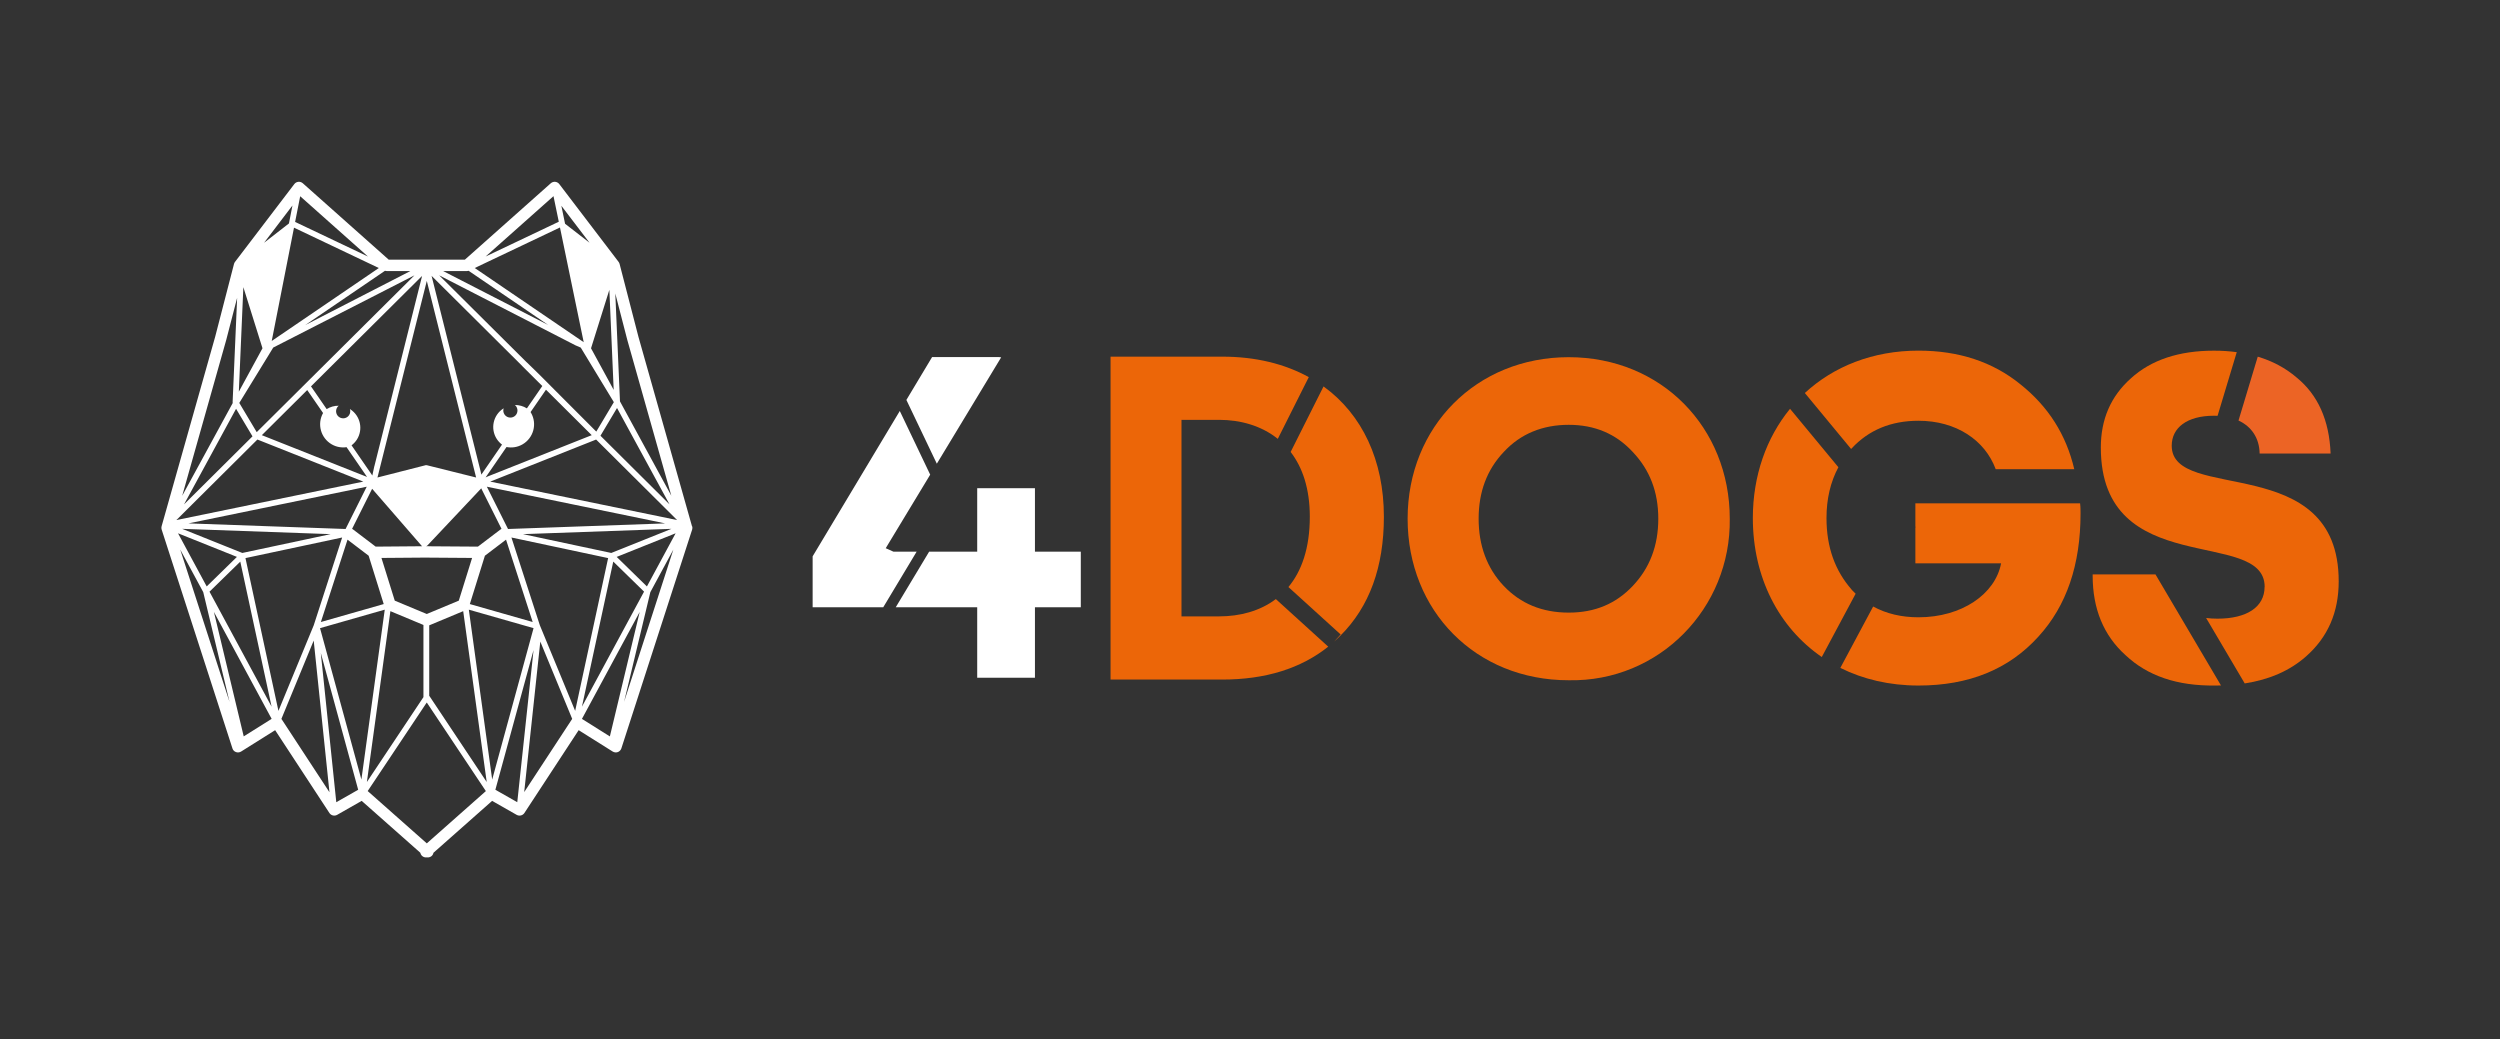 <svg viewBox="0 0 652.04 271.06" xmlns="http://www.w3.org/2000/svg" id="Capa_1"><rect x="0" y="0" width="652.04" height="271.06" fill="#333333" stroke="none"/><defs><style>.cls-1{fill:#ec6425;}.cls-2{fill:#fff;}.cls-3{fill:#ec6608;}</style></defs><path d="M180.49,137.28l-13.97-49.42-4.92-19.02c-.05-.19-.14-.37-.25-.52l-15.48-20.31c-.25-.33-.64-.55-1.06-.59-.43-.04-.84.1-1.16.38l-22.41,19.93h-19.85l-22.41-19.93c-.32-.28-.74-.42-1.16-.38-.42.04-.81.25-1.06.59l-15.48,20.31c-.12.16-.2.33-.25.52l-4.92,19.02-13.97,49.42c-.08.28-.07.57.02.84l18.47,57.1c.14.44.48.79.93.94.44.16.93.1,1.33-.15l8.87-5.57,14.15,21.6c.44.67,1.33.88,2.03.48l6.39-3.64,15.29,13.53c.05.26.17.52.36.73.3.32.71.49,1.12.49.08,0,.16,0,.24-.02.08.01.16.02.24.02.41,0,.82-.16,1.12-.49.2-.21.31-.47.36-.73l15.29-13.53,6.39,3.64c.7.4,1.59.19,2.03-.48l14.15-21.6,8.87,5.57c.4.25.89.3,1.33.15.44-.16.78-.51.93-.94l18.47-57.1c.09-.27.09-.57.02-.84ZM163.6,88.6s0,.02,0,.03l11.49,40.66-13.39-24.6-1.22-28.14,3.11,12.04ZM174.62,131.55l-18.01-17.9,4.32-7.24,13.69,25.14ZM158.93,75.59l1.13,26.1-5.91-10.85,4.78-15.25ZM153.76,63.31l-6.38-4.95-.97-4.69,7.35,9.64ZM144.36,51.16l1.38,6.67-19.08,9.07,17.7-15.74ZM146.05,59.33l6.19,29.92-28.42-19.35,22.23-10.57ZM121.82,70.69c.14,0,.28-.03.41-.06l20.75,14.13-27.39-14.06h6.24ZM149.96,90.01l1.51.65,8.63,14.23-4.58,7.68-15.05-15.07-3.12-3.04h-.02s-22.79-22.65-22.79-22.65l35.44,18.2ZM159.43,144.22l-23.04-4.91,38.73-1.38-15.69,6.29ZM159.95,146.47l8.03,7.84-16.2,30,8.17-37.85ZM132.5,137.97l-5.52-11.03,46.51,9.57-40.98,1.46ZM47.51,137.93l38.73,1.38-23.04,4.91-15.69-6.29ZM70.84,184.32l-16.2-30,8.03-7.84,8.17,37.85ZM49.14,136.51l46.51-9.57-5.52,11.03-40.98-1.46ZM80.13,101.73l4.13,5.99c-1.61,2.88-.6,6.53,2.27,8.18,1.22.7,2.57.92,3.86.73l5.34,7.76-27.44-10.89,11.84-11.77ZM109.99,142.38s.07.07.1.09c-.02,0-.04,0-.06,0l-12.05.1-5.91-4.49c-.08-.06-.16-.11-.24-.15l5.23-10.45,12.93,14.89ZM90.64,140.75l5.51,4.19,3.93,12.61-16.39,4.68,6.95-21.48ZM99.49,145.52l11.26-.09,12.38.09-3.47,11.14-8.35,3.48-8.35-3.48-3.47-11.14ZM125.42,127.47s.06-.08.08-.12l5.3,10.58c-.08.04-.16.09-.24.15l-5.91,4.49-12.7-.09c-.06,0-.12-.02-.18-.02h-.68c.15-.02.29-.1.4-.21l13.93-14.78ZM126.47,144.94l5.51-4.19,6.95,21.48-16.39-4.68,3.93-12.61ZM126.65,124.52l5.46-7.93c1.37.27,2.84.07,4.15-.68,2.89-1.66,3.9-5.35,2.24-8.24-.04-.07-.08-.13-.12-.19l4.02-5.84,11.93,11.86-26.99,10.71-.69.31ZM136.16,95.43l5.28,5.25-4.02,5.83c-.94-.59-2.04-.89-3.14-.88.15.12.28.26.39.43.55.86.31,2-.55,2.56-.86.55-2,.31-2.56-.55-.31-.49-.37-1.06-.2-1.57-.03.02-.06.04-.09.05-2.66,1.72-3.43,5.27-1.71,7.94.38.58.84,1.07,1.37,1.47l-5.39,7.83-.16-.73-12.82-51.11,23.61,23.47ZM111.31,73.25l12.87,51.29-12.64-3.15c-.12-.05-.25-.07-.38-.06-.12-.01-.25,0-.37.06l-12.34,3.15,12.87-51.29ZM97.63,121.59l-.52,2.43-5.42-7.87c.52-.4.99-.89,1.37-1.47,1.72-2.66.95-6.22-1.71-7.94-.03-.02-.06-.04-.09-.05.17.51.11,1.09-.2,1.57-.55.86-1.7,1.1-2.56.55-.86-.55-1.1-1.7-.55-2.56.11-.17.24-.31.39-.43-1.1-.02-2.2.29-3.14.88l-4.09-5.93,28.98-28.81-12.45,49.64ZM87.02,92.77l-20.06,19.94-4.55-7.62,7.63-12.44,1.22-2,36.84-18.84-21.08,20.96ZM65.86,113.8l-17.86,17.75,13.57-24.93,4.28,7.18ZM100.8,70.69h6.24l-27.44,14.1,20.8-14.16c.13.04.27.06.41.06ZM78.29,51.18l17.68,15.73-19-9.03,1.32-6.69ZM98.81,69.9l-27.94,19.03,5.81-29.55,22.14,10.53ZM76.28,53.59l-.92,4.69-6.49,5.04,7.41-9.73ZM63.48,74.92l4.98,15.91-6.17,11.33,1.18-27.24ZM59.02,88.64s0-.02,0-.03l2.83-10.94-1.18,27.21c0,.08,0,.15.03.23l-13.18,24.2,11.49-40.66ZM67.14,114.64l27.62,10.97-48.75,10.03,21.12-21ZM61.79,145.25l-7.88,7.7-7.48-13.86,15.37,6.16ZM47.01,143.34l6,11.1,6.86,28.65-12.86-39.75ZM63.57,192.07l-7.78-32.47,15.06,27.89-7.28,4.57ZM64.02,145.56l25.22-5.37-7.41,22.89-9.21,22.33-8.6-39.85ZM73.47,187.61s-.06-.07-.08-.1l8.43-20.44,4.11,39.56-12.45-19.01ZM87.71,209.23l-4.04-38.93,9.75,35.68-5.71,3.25ZM94.26,203.32l-10.79-39.49,16.88-4.82-6.09,44.3ZM101.82,159.4l8.62,3.6v18.82l-14.75,22.14,6.13-44.56ZM111.31,219.96l-15.41-13.64,15.37-23.05s.05,0,.07,0l15.38,23.06-15.41,13.64ZM112.01,181.55s-.04-.05-.06-.07v-18.39s.05-.01.07-.02l8.79-3.67,6.13,44.56-14.93-22.41ZM122.28,159.01l16.88,4.82-10.79,39.49-6.09-44.3ZM134.92,209.23l-5.72-3.25,9.96-36.45-4.25,39.71ZM149.16,187.61l-12.44,18.98,4.2-39.26,8.32,20.17s-.06.07-.08.1ZM150.01,185.41l-9.21-22.33-7.41-22.89,25.22,5.37-8.6,39.85ZM159.06,192.07l-7.28-4.57,15.06-27.89-7.78,32.47ZM162.76,183.09l6.86-28.65,6-11.1-12.86,39.75ZM168.72,152.95l-7.88-7.7,15.37-6.16-7.48,13.86ZM127.86,125.61l27.62-10.97,21.12,21-48.75-10.03Z" class="cls-2"></path><path d="M589.36,118.28h18.5c-.35-8.66-3.28-15.28-8.9-19.85-2.89-2.47-6.27-4.26-10.1-5.41l-5.02,16.66c3.49,1.62,5.44,4.68,5.51,8.6Z" class="cls-1"></path><path d="M332.76,156.25c-4.19,3.16-9.44,4.51-14.78,4.51h-9.83v-51.26h9.83c5.53,0,11,1.52,15.29,4.96l8.08-16.1c-6.24-3.44-13.82-5.34-22.55-5.34h-29.15v84.22h29.15c11.25,0,20.48-2.89,27.62-8.58l-13.66-12.41Z" class="cls-3"></path><path d="M345.2,100.79l-8.58,17.09c3.08,3.99,5,9.53,5,16.89,0,8.25-2.16,14.22-5.58,18.34l13.62,12.37-1.68,1.85c.55-.49,1.08-.99,1.6-1.52,7.61-7.58,11.36-17.93,11.36-31.04,0-14.68-5.64-26.68-15.74-33.98Z" class="cls-3"></path><polygon points="239.07 143.89 233.04 143.89 231.01 142.98 242.61 123.8 234.68 107.19 211.95 145.1 211.95 158.39 230.36 158.39 239.07 143.89" class="cls-2"></polygon><polygon points="260.47 93.12 243.11 93.12 236.4 104.31 244.34 120.94 261.12 93.2 260.47 93.12" class="cls-2"></polygon><polygon points="269.93 127.33 254.87 127.33 254.87 143.89 242.33 143.89 233.62 158.39 254.87 158.39 254.87 176.76 269.93 176.76 269.93 158.39 281.89 158.39 281.89 143.89 269.93 143.89 269.93 127.33" class="cls-2"></polygon><path d="M482.81,117.1s.08-.1.12-.14c4.45-4.81,10.3-7.22,17.44-7.22,9.83,0,17.33,5.05,20.14,12.63h20.49c-2.11-9.02-6.79-16.36-14.05-22.14-7.26-5.9-16.16-8.78-26.58-8.78-11.9,0-22.13,4.12-29.64,11.05l12.07,14.6Z" class="cls-3"></path><path d="M542.53,131.28h-42.97v6.07l.08.1-.08.15v9.32h22.36c-1.52,8.06-10.3,14.08-21.54,14.08-4.45,0-8.41-.94-11.83-2.81l-8.56,16.01c5.93,2.96,12.81,4.6,20.39,4.6,13.11,0,23.53-4.21,31.26-12.75,7.38-8.06,11-18.77,11-32.12,0-.84,0-1.8-.12-2.65Z" class="cls-3"></path><path d="M482.94,153.78c-4.33-4.93-6.56-11.07-6.56-18.65,0-5.03,1.05-9.44,3.1-13.27l-12.61-15.24c-6.16,7.54-9.7,17.42-9.7,28.51,0,15.44,6.75,28.51,17.98,36.23l8.83-16.51c-.36-.34-.71-.69-1.06-1.06Z" class="cls-3"></path><path d="M590.64,153.06c0,5.29-4.68,8.3-12.29,8.3-1.03,0-2.02-.06-2.96-.18l10.07,17.07c6.47-1,11.77-3.33,15.96-7.02,5.74-5.05,8.55-11.55,8.55-19.61,0-34.17-43.55-20.33-43.55-35.37,0-4.69,3.98-7.82,11.01-7.82.32,0,.64.01.95.02l5-16.6c-1.9-.26-3.88-.39-5.95-.39-9.13,0-16.39,2.41-21.66,7.22-5.27,4.69-7.84,10.71-7.84,18.05,0,34.77,42.73,20.69,42.73,36.34Z" class="cls-3"></path><path d="M562.19,149.81h-16.39v.36c0,8.54,2.81,15.52,8.55,20.69,5.74,5.41,13.46,8.06,23.41,7.94.51,0,1.01-.01,1.51-.02l-17.09-28.97Z" class="cls-3"></path><path d="M409.14,93.16c24.17,0,42.01,18.34,42.01,42.13.34,23.33-18.41,42.6-42.01,42.13-24.28,0-42.01-18.11-42.01-42.13s17.96-42.13,42.01-42.13ZM392.2,152.82c4.4,4.64,10.05,6.96,16.94,6.96s12.31-2.32,16.71-6.96c4.4-4.64,6.66-10.45,6.66-17.53s-2.26-12.77-6.66-17.41c-4.4-4.76-9.94-7.08-16.71-7.08s-12.54,2.32-16.94,7.08c-4.4,4.64-6.55,10.45-6.55,17.41s2.15,12.88,6.55,17.53Z" class="cls-3"></path></svg>